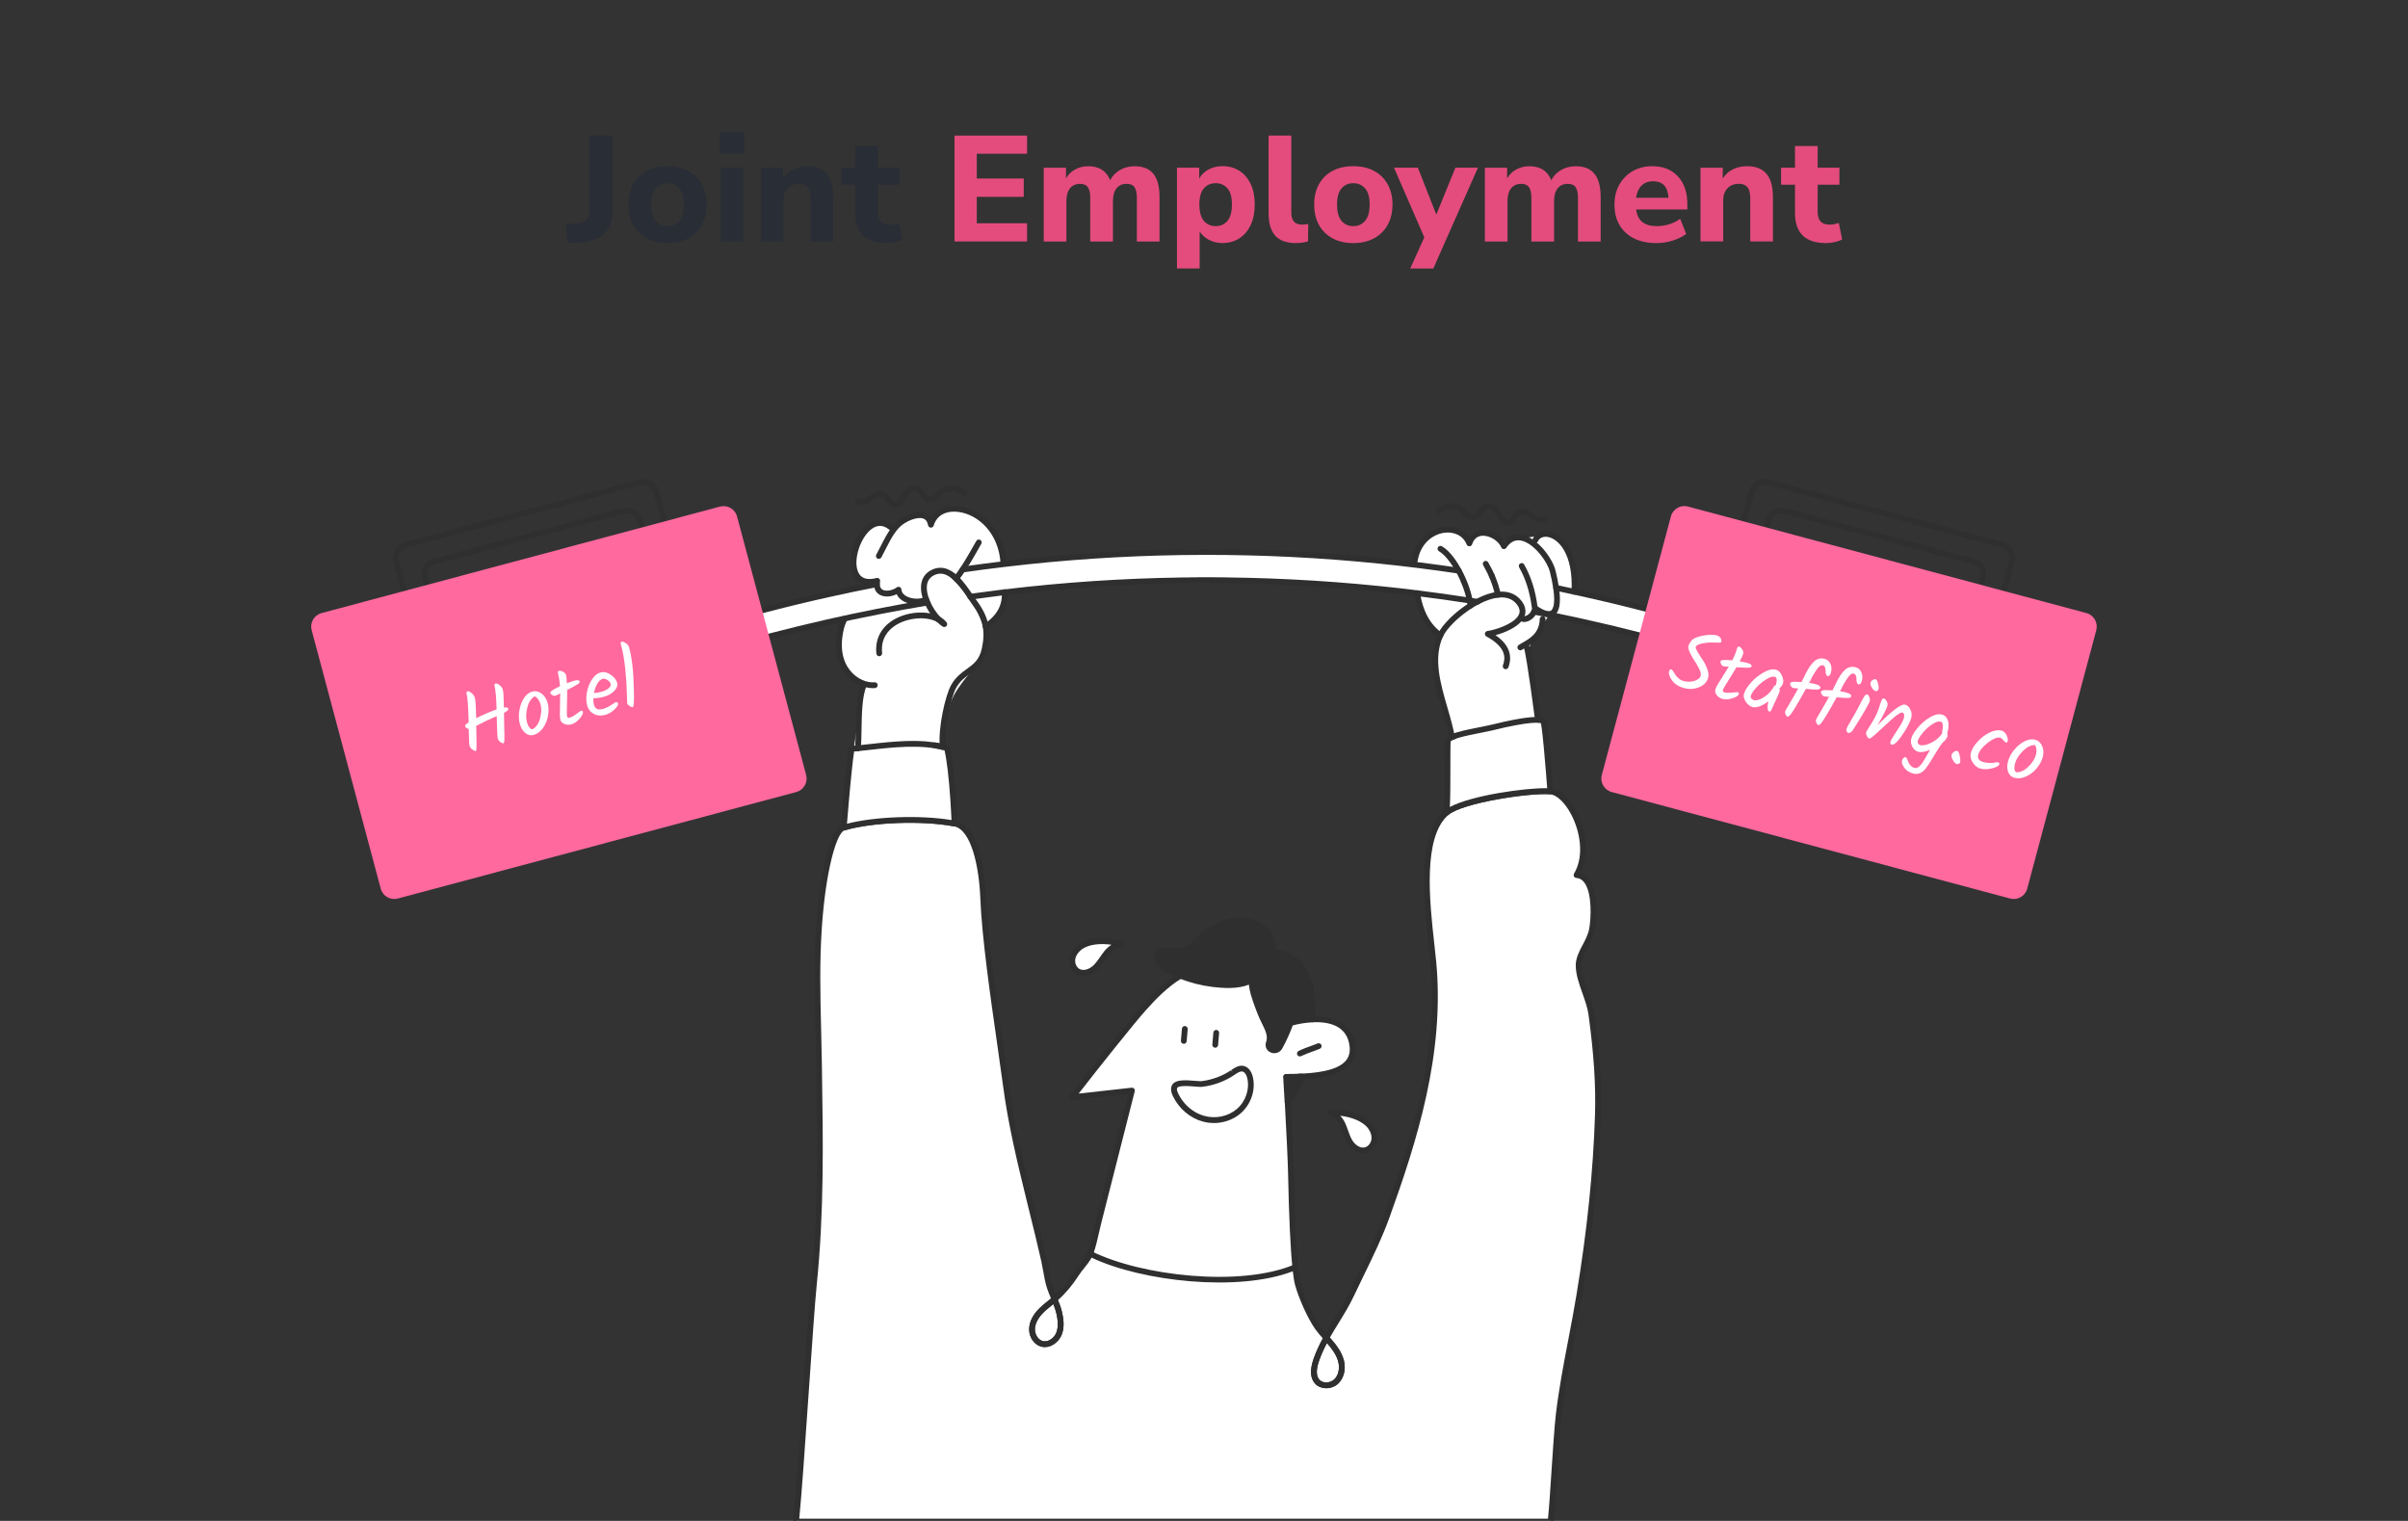 <?xml version="1.0" encoding="UTF-8"?> <svg xmlns="http://www.w3.org/2000/svg" id="Layer_1" viewBox="0 0 595.39 376.01"><rect x="0" y="0" width="595.39" height="376.01" fill="#333333" stroke="none"/><path d="M140.31,60.07l-.41-4.68,2.86-.15c1.98-.12,2.97-1.16,2.97-3.12v-18.6h5.76v18.53c0,4.9-2.6,7.53-7.8,7.87l-3.38.15Z" style="fill:#292d35;"></path><path d="M165.04,60.1c-1.96,0-3.66-.39-5.11-1.17-1.45-.78-2.57-1.88-3.36-3.3-.79-1.42-1.19-3.11-1.19-5.07s.4-3.61,1.19-5.03c.79-1.42,1.91-2.52,3.36-3.29,1.45-.77,3.15-1.15,5.11-1.15s3.66.38,5.11,1.15c1.45.77,2.57,1.86,3.38,3.29s1.21,3.1,1.21,5.03-.4,3.65-1.21,5.07c-.8,1.42-1.93,2.53-3.38,3.3-1.45.78-3.15,1.17-5.11,1.17ZM165.04,55.91c1.19,0,2.16-.43,2.92-1.3.75-.87,1.13-2.21,1.13-4.05s-.38-3.14-1.13-3.99c-.75-.85-1.73-1.28-2.92-1.28s-2.15.43-2.9,1.28c-.74.85-1.11,2.19-1.11,3.99s.37,3.18,1.11,4.05c.74.87,1.71,1.3,2.9,1.3Z" style="fill:#292d35;"></path><path d="M177.93,37.93v-5.24h6.05v5.24h-6.05ZM178.15,59.7v-18.23h5.61v18.23h-5.61Z" style="fill:#292d35;"></path><path d="M188.11,59.7v-18.23h5.5v2.67c.62-.99,1.45-1.75,2.49-2.27,1.04-.52,2.2-.78,3.49-.78,2.15,0,3.76.63,4.83,1.88,1.06,1.25,1.6,3.17,1.6,5.77v10.96h-5.61v-10.7c0-1.26-.24-2.17-.71-2.73-.47-.56-1.16-.83-2.08-.83-1.19,0-2.14.37-2.84,1.11-.71.74-1.06,1.73-1.06,2.97v10.17h-5.61Z" style="fill:#292d35;"></path><path d="M219.15,60.1c-5.12,0-7.69-2.49-7.69-7.46v-6.98h-3.45v-4.2h3.45v-5.35h5.61v5.35h5.38v4.2h-5.38v6.76c0,1.04.24,1.82.72,2.34.48.52,1.26.78,2.32.78.32,0,.66-.04,1.02-.11.36-.07.75-.17,1.17-.3l.82,4.08c-.52.27-1.14.49-1.86.65-.72.16-1.42.24-2.12.24Z" style="fill:#292d35;"></path><path d="M236.01,59.7v-26.18h17.94v4.49h-12.44v6.13h11.62v4.53h-11.62v6.54h12.44v4.49h-17.94Z" style="fill:#e44c7d;"></path><path d="M258.07,59.7v-18.23h5.5v2.64c.54-.94,1.29-1.68,2.25-2.21s2.06-.8,3.32-.8,2.38.29,3.29.85c.9.57,1.59,1.44,2.06,2.6.57-1.09,1.39-1.94,2.47-2.54,1.08-.61,2.27-.91,3.58-.91,2.08,0,3.63.63,4.64,1.88,1.02,1.25,1.52,3.17,1.52,5.77v10.96h-5.61v-10.77c0-1.21-.19-2.1-.58-2.66-.38-.56-1.03-.83-1.95-.83-1.07,0-1.89.37-2.49,1.11-.59.74-.89,1.8-.89,3.16v9.99h-5.61v-10.77c0-1.21-.2-2.1-.59-2.66-.4-.56-1.04-.83-1.93-.83-1.06,0-1.89.37-2.49,1.11-.59.74-.89,1.8-.89,3.16v9.99h-5.61Z" style="fill:#e44c7d;"></path><path d="M291.01,66.38v-24.92h5.5v2.71c.49-.94,1.26-1.69,2.28-2.25s2.18-.84,3.47-.84c1.58,0,2.98.38,4.18,1.15,1.2.77,2.13,1.86,2.8,3.27.67,1.41,1,3.09,1,5.05s-.33,3.65-1,5.07c-.67,1.42-1.6,2.53-2.8,3.3-1.2.78-2.59,1.17-4.18,1.17-1.21,0-2.32-.26-3.32-.78-1-.52-1.78-1.21-2.32-2.08v9.14h-5.61ZM300.59,55.91c1.19,0,2.15-.43,2.9-1.3.74-.87,1.11-2.21,1.11-4.05s-.37-3.14-1.11-3.99c-.74-.85-1.71-1.28-2.9-1.28s-2.19.43-2.93,1.28c-.74.85-1.11,2.19-1.11,3.99s.37,3.18,1.11,4.05c.74.87,1.72,1.3,2.93,1.3Z" style="fill:#e44c7d;"></path><path d="M320.46,60.1c-2.35,0-4.07-.61-5.16-1.84-1.09-1.23-1.63-3.05-1.63-5.48v-19.27h5.61v19.05c0,1.98.88,2.97,2.64,2.97.27,0,.54-.01.8-.04s.51-.07.76-.15l-.07,4.34c-.94.27-1.92.41-2.93.41Z" style="fill:#e44c7d;"></path><path d="M334.6,60.1c-1.96,0-3.66-.39-5.11-1.17-1.45-.78-2.57-1.88-3.36-3.3-.79-1.42-1.19-3.11-1.19-5.07s.4-3.61,1.19-5.03c.79-1.42,1.91-2.52,3.36-3.29,1.45-.77,3.15-1.15,5.11-1.15s3.66.38,5.11,1.15c1.45.77,2.57,1.86,3.38,3.29s1.21,3.1,1.21,5.03-.4,3.65-1.21,5.07c-.8,1.42-1.93,2.53-3.38,3.3-1.45.78-3.15,1.17-5.11,1.17ZM334.6,55.91c1.19,0,2.16-.43,2.92-1.3.75-.87,1.13-2.21,1.13-4.05s-.38-3.14-1.13-3.99c-.75-.85-1.73-1.28-2.92-1.28s-2.15.43-2.9,1.28c-.74.85-1.11,2.19-1.11,3.99s.37,3.18,1.11,4.05c.74.87,1.71,1.3,2.9,1.3Z" style="fill:#e44c7d;"></path><path d="M348.68,66.38l3.49-7.69-7.5-17.23h5.9l4.57,11.59,4.72-11.59h5.57l-11.03,24.92h-5.72Z" style="fill:#e44c7d;"></path><path d="M367.14,59.7v-18.23h5.5v2.64c.54-.94,1.29-1.68,2.25-2.21s2.06-.8,3.32-.8,2.38.29,3.29.85c.9.57,1.59,1.44,2.06,2.6.57-1.09,1.39-1.94,2.47-2.54,1.08-.61,2.27-.91,3.58-.91,2.08,0,3.63.63,4.64,1.88,1.02,1.25,1.52,3.17,1.52,5.77v10.96h-5.61v-10.77c0-1.21-.19-2.1-.58-2.66-.38-.56-1.03-.83-1.95-.83-1.07,0-1.89.37-2.49,1.11-.59.74-.89,1.8-.89,3.16v9.99h-5.61v-10.77c0-1.21-.2-2.1-.59-2.66-.4-.56-1.04-.83-1.93-.83-1.06,0-1.89.37-2.49,1.11-.59.74-.89,1.8-.89,3.16v9.99h-5.61Z" style="fill:#e44c7d;"></path><path d="M409.54,60.1c-2.15,0-4-.39-5.55-1.17-1.55-.78-2.74-1.88-3.56-3.3-.83-1.42-1.24-3.1-1.24-5.03s.4-3.53,1.21-4.96c.8-1.42,1.91-2.54,3.3-3.34,1.4-.8,3.01-1.21,4.85-1.21,2.65,0,4.75.84,6.31,2.51,1.56,1.67,2.34,3.93,2.34,6.78v1.41h-12.66c.2,1.44.72,2.48,1.58,3.14s2.04.98,3.55.98c.99,0,1.99-.15,3.01-.45,1.01-.3,1.93-.75,2.75-1.37l1.49,3.75c-.92.69-2.04,1.24-3.36,1.65s-2.66.61-3.99.61ZM408.76,44.81c-1.19,0-2.15.36-2.88,1.08-.73.72-1.18,1.72-1.36,3.01h8.02c-.15-2.72-1.41-4.08-3.79-4.08Z" style="fill:#e44c7d;"></path><path d="M420.46,59.7v-18.23h5.5v2.67c.62-.99,1.45-1.75,2.49-2.27,1.04-.52,2.2-.78,3.49-.78,2.15,0,3.76.63,4.83,1.88,1.06,1.25,1.6,3.17,1.6,5.77v10.96h-5.61v-10.7c0-1.26-.24-2.17-.71-2.73-.47-.56-1.16-.83-2.08-.83-1.19,0-2.14.37-2.84,1.11-.71.74-1.06,1.73-1.06,2.97v10.17h-5.61Z" style="fill:#e44c7d;"></path><path d="M451.51,60.1c-5.12,0-7.69-2.49-7.69-7.46v-6.98h-3.45v-4.2h3.45v-5.35h5.61v5.35h5.38v4.2h-5.38v6.76c0,1.04.24,1.82.72,2.34.48.52,1.26.78,2.32.78.32,0,.66-.04,1.02-.11.36-.07.75-.17,1.17-.3l.82,4.08c-.52.27-1.14.49-1.86.65-.72.16-1.42.24-2.12.24Z" style="fill:#e44c7d;"></path><path d="M359.54,182.05c-.09.03-.16.06-.24.09" style="fill:#fff;"></path><path d="M407.14,150.09v6.96c-3.76-.83-24.08-5.09-27.83-5.81.13-.29.21-.59.24-.9,5.55,3.9,5.84-.68,5.22-4.97,1.94.4,20.43,4.29,22.37,4.72Z" style="fill:#fff;"></path><path d="M233.48,154.32c-.46-.28-.95-.68-1.44-1.18.58.31,1.07.71,1.44,1.18Z" style="fill:#fff;"></path><path d="M231.03,184.27c.21.03.43.06.64.1.21.03.43.08.64.12.21.04.42.09.62.14h0" style="fill:#fff;"></path><path d="M379.48,177.99c.25-.53.44-1.11.55-1.71h0c.17-.81.21-1.65.15-2.46-.12-1.79-.66-3.51-1.21-5.22,0,0,0,0,0-.01-.12-.41-.25-.82-.37-1.22-.57-1.9-1.02-3.9-.76-5.86h0c.02-.24.06-.47.11-.7.21-.98.62-1.9,1.11-2.78h0c.48-.87,1.05-1.7,1.62-2.52.18-.25.35-.51.52-.76.3-.43.59-.85.89-1.28.34-.49.68-.98.99-1.47,0,0,0,0,0,0,.04-.06.08-.12.12-.19.14-.22.28-.46.41-.69.58-1.02,1.04-2.1,1.37-3.23,0,0,0,0,0,0,.23-.76.41-1.55.51-2.34h0s0-.07.01-.11c.06.05.12.1.18.15t0,0c.67.52,1.57.69,2.4.51t0,0h0s0,0,0,0c.44-.1.84-.29,1.19-.58l.11-.1c-.08-2.61-.17-5.28-1.11-7.72-.19-.49-.41-.96-.68-1.42h0c-1.07-1.83-2.73-3.32-4.78-3.72-.78-.15-1.56-.15-2.35-.07h0c-.62.06-1.24.17-1.86.28-.63.11-1.25.22-1.89.33h0c-.91.15-1.82.31-2.72.47-.31.05-.63.11-.95.14h0c-.72.09-1.45.1-2.13-.16-.07-.02-.14-.05-.21-.08-.67-.3-1.24-.82-1.84-1.24-.25-.18-.52-.34-.8-.47-1.57-.7-3.62.02-4.4,1.55-.69-.6-1.48-1.06-2.33-1.39-2.01-.78-4.34-.77-6.31.12-2.75,1.24-4.66,4.14-4.76,7.15-.18-.02-.36-.04-.55-.07-19.12-2.26-56.29-4.21-62.1-2.66v-.43c-.7.07-5.73.51-11.99,1.04-.01,0-.02,0-.03,0-10.55.91-24.56,2.1-27.17,2.36-.08,0-.15.02-.21.02h-.13c-.65-13.58-15.64-17.5-17.95-9.73-.72-4.16-6.02-1.95-7.99-.15-.45.41-.86.88-1.25,1.4-7.69-8.04-15.64,15.67-4.03,12.63-.06.29-.09.56-.09.8-.62.12-1.24.24-1.86.37-1.48.3-3.5.72-5.77,1.19-.52.1-1.04.22-1.56.33-7.41,1.55-16.7,3.51-19.31,4.1,0,0,0,0-.01,0v6.89c.52-.12,1.11-.25,1.75-.39,3.97-.87,10.11-2.17,16.48-3.47h0c1-.21,2.01-.41,3.01-.62,7.19-1.46,14.28-2.85,18.51-3.6.41-.08.83-.14,1.25-.21-.11-.25-.21-.51-.31-.77-.95-2.62-.89-5.33,1.53-6.59.17-.09.34-.17.51-.23.15-.06.3-.1.45-.14.19-.06.38-.1.57-.11.33-.04.66-.04.98,0,0,0,0,0,0,0,.24.03.47.09.71.16.09.03.17.06.25.09.02,0,.05.01.07.02.22.09.44.2.65.31.1.06.21.12.32.19.47.3.93.67,1.36,1.09h0s.02.02.03.03c0,0,.02.02.03.03,1.17,1.2,4.76,6.81,6.68,9.79h0c.5.78.88,1.38,1.08,1.67.29-.04.67-.37,1.11-.89,0,0,0,0,0-.01.92-1.09,2.04-3.01,2.89-4.72t0,0c.44-.9.8-1.73,1.01-2.37,8.19-.78,19.85-1.84,28.26-2.6,0,0,0,0,.01,0,4.99-.45,8.84-.81,10.13-.94v.42c9.79-1.53,32.3.17,47.58,1.62.03,0,.06,0,.09,0,6.42.62,11.55,1.18,13.89,1.45.16.02.3.04.43.05.26.03.52.06.79.1.03.27.1.7.21,1.24.3,1.56.81,3.11,1.55,4.53.32.64.72,1.29,1.17,1.92.1.13.2.26.3.39.07.09.14.18.22.26.97,1.12,2.21,1.73,3.14.62-.08.13-.16.26-.23.39h0c-.16.3-.3.59-.41.9-1.16,2.96-1.49,6.17-1.27,9.32,0,0,0,.02,0,.03.05.7.13,1.4.23,2.1.56,3.73,1.78,7.33,3.01,10.89,0,0,0,0,0,.01l.11.33c.29.83.62,1.71,1.08,2.47M357.03,155.59c.11-.13.21-.29.32-.47-.11.15-.21.31-.32.47Z" style="fill:#fff;"></path><path d="M211.09,185.1c.43-2.76.86-5.51,1.3-8.27.03-.24.07-.47.11-.71.23-1.49,1.34-4.57.87-6.19-.05-.19-.13-.36-.23-.51-.22-.32-.55-.66-.93-1.02-1-.93-2.38-2.03-3.4-3.41-.39-.52-.72-1.09-.96-1.71-.61-1.54-.65-3.24-.36-4.88.08-.47.2-.93.33-1.39.4-1.36,1.42-2.79,1.75-4.21,0,0,0-.02,0-.04.06-.26.1-.51.1-.77.03-1.41-1.01-2.68-1.33-4,4.33.92,8.76.58,12.51-1.52,1.18-.66,2.3-1.5,3.32-2.53,1.48-1.5,2.84-3.4,4.91-3.8,1.39-.27,2.74.21,3.96.99,0,0,0,0,0,0,.72.45,1.38,1.01,1.99,1.58,1.62,1.51,3.1,3.18,4.42,4.96,2.58,3.48,4.55,7.83,4.17,12.03-.07.82-.23,1.63-.5,2.42-.14.18-.28.36-.42.53l-1.62,2.05c-.6.76-1.19,1.52-1.79,2.28-1.63,2.07-3.29,4.19-4.23,6.65-.96,2.56-1.09,5.34-1.5,8.04-.13.84-.29,1.7-.51,2.53-.04.14-.08.29-.12.43" style="fill:#fff;"></path><path d="M233.48,154.32c-.46-.28-.95-.68-1.44-1.18.58.31,1.07.71,1.44,1.18Z" style="fill:#fff;"></path><path d="M231.03,184.27c.21.03.43.06.64.1.21.03.43.08.64.12.21.04.42.09.62.14h0" style="fill:#fff;"></path><path d="M360.66,141.8s-.07,0-.11,0c-6.38-.95-12.89-1.77-19.35-2.43-28.89-2.96-58.22-2.91-87.17.16-1.94.21-3.88.43-5.83.66-3.35.4-6.74.84-10.08,1.33-.4.05-.75-.21-.81-.61-.06-.39.21-.75.61-.81,3.35-.48,6.75-.93,10.11-1.33,1.95-.24,3.9-.46,5.85-.67,29.05-3.08,58.48-3.13,87.46-.16,6.48.67,13.01,1.49,19.41,2.44.39.06.66.42.6.81-.05.35-.36.61-.71.61Z" style="fill:#2f2f2f;"></path><path d="M368.86,143.1h0c-.4,0-.72-.32-.72-.72s.32-.72.72-.72.72.32.72.72-.32.72-.71.72Z" style="fill:#2f2f2f;"></path><path d="M365.32,149.48s-.08,0-.12,0l-1.93-.31c-4.37-.68-8.72-1.28-12.94-1.8-3.06-.38-6.13-.73-9.14-1.03-28.93-2.97-58.26-2.91-87.17.17-4.61.49-9.33,1.07-14.01,1.73-.39.04-.75-.22-.81-.61-.05-.39.22-.75.61-.81,4.7-.66,9.43-1.24,14.06-1.73,29-3.09,58.43-3.14,87.46-.17,3.02.3,6.1.65,9.17,1.04,4.23.52,8.6,1.13,12.98,1.81l1.92.31c.35.05.62.35.62.71,0,.4-.32.72-.71.72Z" style="fill:#2f2f2f;"></path><path d="M448.57,170.87c-.47,0-.92-.08-1.34-.24-1.32-.47-2.67-.94-4-1.4-12.64-4.38-25.46-8.24-38.11-11.47-4.91-1.26-9.85-2.43-14.69-3.49-3.75-.83-7.53-1.61-11.25-2.33-.39-.07-.64-.45-.57-.84.07-.39.46-.64.84-.57,3.73.72,7.53,1.5,11.29,2.33,4.85,1.06,9.8,2.24,14.73,3.5,12.68,3.24,25.54,7.11,38.22,11.51,1.34.46,2.68.93,4.03,1.41.97.36,2.11.05,2.79-.75.4-.46.61-1.04.61-1.66,0-.77-.34-1.5-.94-1.99-.21-.17-.47-.32-.75-.42-2.06-.75-4.13-1.48-6.2-2.2-4.77-1.65-9.62-3.25-14.4-4.74-.03,0-.07-.02-.09-.04-7.27-2.26-14.66-4.38-21.88-6.25-5.5-1.43-11.03-2.75-16.42-3.94-1.93-.43-3.86-.84-5.79-1.24-.33-.06-.59-.35-.59-.7,0-.44.43-.79.86-.7,1.94.4,3.88.82,5.82,1.24,5.41,1.19,10.95,2.52,16.47,3.95,7.25,1.88,14.66,4,22.03,6.3.03,0,.07.02.09.04,4.71,1.46,9.57,3.06,14.36,4.72,2.08.72,4.15,1.45,6.23,2.2.43.16.82.38,1.16.65.94.76,1.47,1.89,1.47,3.1,0,.96-.34,1.88-.96,2.6-.75.89-1.86,1.4-3.02,1.4Z" style="fill:#2f2f2f;"></path><path d="M146.9,171.31c-1.47,0-2.7-.83-3.39-1.86-.91-1.36-.91-3.03,0-4.36.01-.02.03-.04.05-.07h0c.24-.34.54-.64.89-.88.29-.21.63-.39.99-.52,3.61-1.32,6.94-2.49,10.19-3.58,7.69-2.62,15.5-5.07,23.22-7.27l.23-.06c3.36-.95,6.36-1.77,9.18-2.5,5.36-1.41,10.82-2.74,16.24-3.95,4-.9,8.09-1.76,12.18-2.55.39-.07.76.18.84.57.08.39-.18.76-.57.84-4.07.79-8.15,1.65-12.14,2.54-5.4,1.2-10.84,2.53-16.19,3.93-2.81.73-5.8,1.55-9.15,2.5l-.23.06c-7.7,2.19-15.49,4.63-23.15,7.25-3.24,1.09-6.56,2.26-10.15,3.57-.24.09-.46.2-.65.34-.22.16-.41.34-.55.55,0,.01-.02.02-.03.03-.59.89-.58,1.91,0,2.78.58.87,1.77,1.54,3.12,1.05,2.49-.89,5.11-1.81,7.81-2.73,11.33-3.86,22.89-7.33,34.36-10.31,4.8-1.25,9.68-2.44,14.5-3.54,8.22-1.86,16.52-3.5,24.69-4.86.39-.06.76.2.82.59.06.39-.2.76-.59.82-8.14,1.36-16.42,2.99-24.61,4.84-4.81,1.09-9.67,2.27-14.46,3.52-11.44,2.97-22.96,6.43-34.26,10.28-2.69.91-5.31,1.83-7.79,2.72-.48.17-.96.25-1.41.25Z" style="fill:#2f2f2f;"></path><path d="M167.27,140.29l-5.01-18.71c-.47-1.76-2.28-2.81-4.05-2.34l-57.89,15.47c-1.77.47-2.81,2.28-2.35,4.05l5,18.71c.47,1.77,2.29,2.81,4.06,2.35l57.89-15.47c1.77-.47,2.81-2.29,2.35-4.06Z" style="fill:none; stroke:#2f2f2f; stroke-linecap:round; stroke-linejoin:round; stroke-width:1.43px;"></path><path d="M158.69,143.4l-46.72,12.48c-1.76.47-3.58-.58-4.05-2.34l-2.86-10.68c-.47-1.76.58-3.58,2.34-4.05l46.72-12.49c1.76-.47,3.58.58,4.05,2.34l2.86,10.68c.47,1.77-.58,3.58-2.34,4.06Z" style="fill:none; stroke:#2f2f2f; stroke-linecap:round; stroke-linejoin:round; stroke-width:1.43px;"></path><path d="M196.88,195.82l-98.52,26.33c-1.84.49-3.73-.6-4.22-2.44l-17.08-63.91c-.49-1.84.6-3.73,2.44-4.22l76.36-20.41,22.16-5.92c1.84-.49,3.73.6,4.22,2.44l6.2,23.2,1.73,6.48,8.8,32.9.35,1.32c.49,1.84-.6,3.73-2.44,4.23Z" style="fill:#ff699e;"></path><path d="M430.46,144.35l57.89,15.47c1.76.47,3.58-.58,4.06-2.35l5-18.71c.47-1.76-.58-3.58-2.35-4.05l-57.89-15.47c-1.76-.47-3.58.58-4.05,2.34l-5.01,18.71c-.47,1.76.58,3.58,2.35,4.06Z" style="fill:none; stroke:#2f2f2f; stroke-linecap:round; stroke-linejoin:round; stroke-width:1.43px;"></path><path d="M436.7,143.41l46.72,12.48c1.76.47,3.58-.58,4.05-2.34l2.86-10.68c.47-1.76-.58-3.58-2.34-4.05l-46.72-12.49c-1.76-.47-3.58.58-4.05,2.34l-2.86,10.68c-.47,1.77.58,3.58,2.34,4.06Z" style="fill:none; stroke:#2f2f2f; stroke-linecap:round; stroke-linejoin:round; stroke-width:1.43px;"></path><path d="M518.32,155.8l-17.08,63.91c-.49,1.84-2.38,2.93-4.22,2.44l-98.52-26.33c-1.84-.49-2.94-2.39-2.44-4.23l.35-1.32,8.88-33.22,1.74-6.5,6.11-22.87c.49-1.84,2.38-2.94,4.22-2.44l26.09,6.97,72.42,19.36c1.84.49,2.94,2.38,2.44,4.22Z" style="fill:#ff699e;"></path><path d="M321.03,266.19c-.35.02-.69.03-1.03.03-.23,0-.45.02-.68.02-.45,0-.88.01-1.32.02h0s-.02,0-.02,0c-.01,0,.16,2.56.35,6.1l.03-.03c.31,5.47.72,13.3.83,17.75.13,6.42.42,16.87,1.08,23.23-13.02,5.51-37.82,3.11-50.7-3.31.04-.09.07-.18.1-.28.02-.06.04-.13.07-.2.8-2.33,1.24-4.86,1.85-7.24,1.82-7.16,3.64-14.33,5.47-21.49.94-3.72,1.89-7.45,2.83-11.17l-14.77,1.64c4.13-5.39,14.49-18.43,17.64-21.95,2.7-3.04,5.67-6.01,9.1-8.08,2.58,1.04,5.28,1.73,8.05,2.07,2.8.34,6.87.6,9.56-.97,0,1.16.18,2.31.51,3.43.58,1.91,1.26,3.78,2.04,5.61.8,1.91,2.51,4.26,1.73,6.39-.64,1.78,1.83,2.69,2.69,1.08,1.04-1.89,1.93-3.86,2.65-5.9,1.78-.5,3.6-.8,5.43-.89v-.02c4.89-.22,9.35,1.39,9.89,6.69.62,6.13-6.76,7.22-13.37,7.47Z" style="fill:#fff;"></path><path d="M330.42,341.53c-1.25,1.2-3.51,1.37-4.7.1-1.31-1.39-.88-3.63-.25-5.44.66-1.91,1.52-3.68,2.48-5.39.4.44.79.89,1.17,1.34,1.11,1.34,2.12,2.83,2.5,4.52.38,1.7.05,3.64-1.2,4.86Z" style="fill:#fff;"></path><path d="M321.9,266.16c-.75,2.33-1.83,4.58-3.53,6.18-.19-3.43-.35-5.93-.36-6.07.43,0,.87-.02,1.32-.03.22,0,.45,0,.67-.02.34,0,.69-.02,1.03-.03.29,0,.58-.02.87-.03Z" style="fill:#2f2f2f;"></path><path d="M318.01,266.27c.01.14.16,2.64.36,6.07l-.03.03c-.19-3.54-.37-6.1-.36-6.1h.03Z" style="fill:#2f2f2f;"></path><path d="M261.83,329.78c-.66,1.61-2.39,2.88-4.09,2.5-1.55-.35-2.57-2.01-2.57-3.6s.83-3.08,1.91-4.25c1.08-1.18,2.39-2.11,3.6-3.13.02-.01.03-.02.05-.04.47,1.09.91,2.19,1.18,3.4.38,1.69.58,3.52-.08,5.13Z" style="fill:#fff;"></path><path d="M375.91,160.77c-.23,0-.46-.11-.6-.32-.22-.33-.13-.77.2-.99.28-.19.61-.38.97-.58,1.85-1.06,4.14-2.38,4.23-5.84,0-.39.33-.7.71-.7,0,0,.01,0,.02,0,.4,0,.71.34.7.73-.11,4.26-3.02,5.94-4.95,7.05-.33.19-.63.36-.89.54-.12.08-.26.12-.39.12Z" style="fill:#2f2f2f;"></path><path d="M395.1,275.72c-.48,15.03-2.14,29.71-4.59,44.54-1.63,9.93-3.94,19.62-5.11,29.64-.67,5.8-1.38,20.66-2,26.29h-186.58c1.06-9.35,3.44-49.07,4.4-58.49,1.9-18.57,1.57-36.06,1.28-54.69-.17-11.5-.78-22.28,0-33.78.61-9.04,2.78-23.62,6.12-24.62,7.05-2.11,19.56-2.5,27.39-1.01,4.63.89,6.76,9.92,7.1,18.48.49,12.52,3.95,33.75,5.61,46.28,1.29,9.75,3.61,19.33,5.96,28.87,1.18,4.79,2.38,9.59,3.47,14.4.5,2.23.74,4.7,1.48,6.86.32.94.72,1.83,1.09,2.74-.01.02-.03.03-.05.04-1.21,1.03-2.52,1.96-3.6,3.13-1.07,1.17-1.9,2.67-1.91,4.25s1.02,3.25,2.57,3.6c1.7.38,3.43-.89,4.09-2.5.65-1.61.46-3.44.08-5.13-.27-1.2-.71-2.3-1.18-3.4,2.16-1.83,3.93-3.99,5.45-6.37,1.08-1.68,2.63-3.03,3.39-4.88,12.88,6.42,37.68,8.82,50.7,3.31.2,1.92.43,3.46.7,4.41.9,3.13,2.94,7.79,4.79,10.44.66.94,1.43,1.79,2.19,2.65-.95,1.71-1.81,3.48-2.48,5.39-.63,1.81-1.05,4.04.25,5.44,1.19,1.27,3.44,1.1,4.7-.1,1.25-1.21,1.58-3.15,1.2-4.86-.39-1.69-1.39-3.19-2.5-4.52-.38-.45-.78-.9-1.17-1.34,2.01-3.62,4.42-6.95,6.18-10.72,3.02-6.46,6.37-12.65,8.79-19.39,7.33-20.32,13.57-41.12,11.48-62.93-1-10.35-4.37-30.25,3.27-36.84t0,0c3.78-3.25,20.68-5.68,25.64-5.25h.01c4.94.42,11.02,12.94,6.49,20.68,4.9.34,4.41,10.29,3.83,13.4-.61,3.32-3.32,5.88-3.32,8.94.01,3.86,2.62,8.1,3.16,12.08,1.12,8.29,1.87,16.56,1.6,24.96Z" style="fill:#fff;"></path><path d="M383.4,376.91h-186.58c-.2,0-.4-.09-.53-.24s-.2-.35-.18-.56c.57-5.01,1.51-18.7,2.43-31.95.78-11.4,1.53-22.17,1.97-26.53,1.85-18.08,1.58-35.16,1.3-53.25l-.02-1.36c-.04-2.81-.11-5.57-.18-8.32-.21-8.64-.41-16.8.18-25.52.07-.97,1.66-23.77,6.63-25.26,6.99-2.09,19.69-2.56,27.73-1.02,6.48,1.25,7.52,14.98,7.68,19.16.37,9.46,2.47,24.1,4.16,35.87.54,3.79,1.05,7.32,1.45,10.35,1.24,9.34,3.33,18.2,5.95,28.8l.39,1.58c1.04,4.2,2.11,8.55,3.08,12.84.18.8.33,1.63.47,2.47.26,1.46.52,2.98.98,4.32.21.6.44,1.18.69,1.77,1.66-1.54,3.17-3.36,4.58-5.56.43-.67.93-1.29,1.42-1.89.76-.94,1.48-1.83,1.91-2.88.08-.18.22-.33.41-.4.19-.07.39-.06.57.03,12.29,6.12,36.86,8.9,50.1,3.29.21-.09.45-.07.64.04.2.12.32.32.35.54.2,1.97.43,3.41.68,4.28.84,2.93,2.82,7.55,4.69,10.22.45.64.95,1.24,1.47,1.84.64-1.1,1.31-2.19,1.96-3.25,1.3-2.1,2.64-4.28,3.7-6.55.84-1.8,1.71-3.57,2.57-5.34,2.19-4.5,4.46-9.16,6.19-13.99,6.67-18.5,13.6-40.12,11.44-62.62-.12-1.25-.28-2.63-.44-4.12-1.21-10.87-3.05-27.29,3.96-33.33,4.08-3.51,21.4-5.84,26.18-5.43,2.23.19,4.63,2.38,6.43,5.85,2.03,3.92,3.44,10.07,1.09,15.03.74.25,1.39.73,1.93,1.43,2.35,3.03,2.05,9.81,1.53,12.61-.3,1.63-1.04,3.04-1.76,4.4-.79,1.5-1.54,2.92-1.54,4.41,0,2.01.77,4.16,1.58,6.42.65,1.83,1.32,3.71,1.57,5.56,1.35,10,1.84,17.73,1.61,25.08h0c-.45,14.04-1.95,28.64-4.6,44.63-.61,3.73-1.33,7.48-2.03,11.11-1.15,6.03-2.35,12.26-3.08,18.49-.35,3-.71,8.47-1.06,13.77-.33,5.04-.64,9.79-.94,12.52-.04.36-.35.64-.71.64ZM197.62,375.48h185.13c.28-2.77.57-7.17.87-11.82.35-5.31.71-10.81,1.06-13.84.73-6.29,1.93-12.55,3.09-18.6.69-3.62,1.41-7.36,2.02-11.07,2.63-15.93,4.13-30.47,4.58-44.45.23-7.27-.26-14.93-1.6-24.84-.23-1.7-.88-3.51-1.5-5.27-.81-2.28-1.65-4.64-1.66-6.9,0-1.84.87-3.49,1.71-5.08.67-1.27,1.36-2.58,1.62-3.99.46-2.5.78-8.85-1.25-11.48-.52-.67-1.15-1.03-1.93-1.08-.25-.02-.47-.16-.58-.38s-.11-.48.02-.7c2.69-4.59,1.32-10.69-.66-14.52-1.53-2.95-3.6-4.95-5.27-5.09-4.95-.42-21.65,2.09-25.13,5.08-6.44,5.55-4.66,21.53-3.48,32.1.17,1.49.32,2.89.44,4.14,2.19,22.8-4.8,44.6-11.52,63.24-1.76,4.91-4.04,9.6-6.25,14.13-.86,1.77-1.72,3.53-2.56,5.32-1.1,2.35-2.46,4.56-3.78,6.7-.73,1.18-1.48,2.4-2.17,3.62.29.32.57.65.85.98.92,1.11,2.19,2.8,2.65,4.82.47,2.11-.06,4.23-1.4,5.53-.8.77-1.98,1.22-3.13,1.18-1.03-.03-1.95-.42-2.59-1.1-1.24-1.32-1.37-3.39-.41-6.16.56-1.61,1.31-3.27,2.28-5.06-.66-.74-1.32-1.5-1.91-2.34-1.95-2.79-4.02-7.61-4.89-10.65-.23-.8-.44-2-.62-3.59-13.53,5.18-37.26,2.54-49.75-3.37-.5.94-1.16,1.75-1.8,2.55-.48.59-.93,1.15-1.32,1.76-1.58,2.46-3.29,4.49-5.19,6.18.38.9.76,1.92,1.01,3.04.33,1.46.68,3.62-.11,5.56-.74,1.82-2.78,3.41-4.91,2.93-1.79-.4-3.13-2.25-3.12-4.3,0-2.03,1.14-3.69,2.1-4.74.81-.88,1.73-1.62,2.62-2.34.23-.19.46-.37.69-.56l-.05-.11c-.3-.7-.6-1.43-.86-2.19-.5-1.45-.77-3.01-1.04-4.53-.14-.81-.29-1.62-.46-2.4-.97-4.28-2.04-8.61-3.08-12.81l-.39-1.58c-2.62-10.65-4.73-19.54-5.98-28.95-.4-3.02-.91-6.54-1.45-10.33-1.69-11.8-3.8-26.48-4.17-36.02-.3-7.69-2.19-16.97-6.52-17.81-7.86-1.5-20.25-1.04-27.05.99-1.96.58-4.66,9.92-5.61,23.98-.59,8.66-.39,16.78-.18,25.39.07,2.75.14,5.52.18,8.33l.02,1.36c.29,18.13.55,35.26-1.3,53.42-.44,4.34-1.18,15.1-1.97,26.48-.87,12.62-1.77,25.64-2.34,31.22ZM328.09,332.05c-.82,1.54-1.45,2.98-1.94,4.38-.78,2.23-.74,3.82.1,4.71.38.4.94.63,1.58.65.79.05,1.57-.27,2.1-.78.97-.94,1.36-2.58,1-4.18-.39-1.72-1.53-3.23-2.36-4.22-.16-.19-.32-.38-.48-.56ZM260.44,322.42c-.12.1-.25.2-.37.3-.89.72-1.73,1.39-2.46,2.19-1.1,1.21-1.72,2.55-1.72,3.77,0,1.2.75,2.61,2.01,2.9,1.37.31,2.77-.83,3.27-2.07.63-1.56.33-3.43.04-4.7-.18-.8-.44-1.56-.77-2.38ZM395.1,275.72h0,0Z" style="fill:#2f2f2f;"></path><path d="M321.03,266.91c-.38,0-.7-.3-.71-.69-.02-.39.29-.73.69-.74,3.97-.15,9.49-.65,11.7-3.18.81-.93,1.14-2.08.99-3.51-.54-5.32-5.27-6.23-9.15-6.05-.4,0-.73-.29-.75-.68-.02-.39.29-.73.68-.75,6.26-.27,10.13,2.38,10.64,7.33.18,1.82-.27,3.36-1.34,4.59-2.54,2.92-8.13,3.49-12.72,3.67,0,0-.02,0-.03,0Z" style="fill:#2f2f2f;"></path><path d="M269.57,310.72c-.09,0-.19-.02-.28-.06-.36-.15-.54-.57-.38-.94.03-.08.06-.15.09-.23l.72.12-.68-.22s.03-.1.03-.1c.51-1.5.89-3.14,1.25-4.72.19-.83.38-1.65.58-2.46l8.04-31.65-13.74,1.53c-.28.03-.56-.11-.7-.36-.14-.25-.12-.56.06-.79,3.99-5.2,14.43-18.37,17.67-22,2.51-2.81,5.57-5.99,9.27-8.22.34-.2.78-.09.98.25s.09.78-.25.98c-3.54,2.12-6.5,5.21-8.94,7.94-2.98,3.33-12.07,14.76-16.58,20.58l13.09-1.45c.23-.02.46.06.62.24.15.18.21.42.15.65l-8.3,32.66c-.2.8-.39,1.61-.57,2.43-.37,1.62-.75,3.29-1.29,4.87l-.07.21c-.03.09-.07.2-.12.31-.12.27-.38.44-.66.44Z" style="fill:#2f2f2f;"></path><path d="M320.27,314.03c-.36,0-.67-.27-.71-.64-.5-4.79-.86-12.63-1.08-23.29-.08-3.39-.36-9.36-.82-17.73-.02-.39.28-.73.67-.75.41-.02.73.28.75.67.47,8.38.75,14.36.83,17.78.22,10.62.58,18.42,1.07,23.17.04.39-.25.74-.64.79-.02,0-.05,0-.07,0Z" style="fill:#2f2f2f;"></path><path d="M318.01,266.98c-.4,0-.72-.32-.72-.71s.31-.71.71-.72c.44,0,.87-.01,1.31-.02,0,0,.01,0,.02,0,.39,0,.71.31.71.7,0,.4-.3.72-.7.73-.43.01-.85.02-1.27.02-.02,0-.05,0-.07,0Z" style="fill:#2f2f2f;"></path><path d="M258.36,333.06c-.26,0-.51-.03-.78-.09-1.79-.4-3.13-2.25-3.12-4.3,0-2.03,1.14-3.69,2.1-4.74.81-.88,1.73-1.62,2.62-2.34.35-.28.7-.57,1.05-.86h0c.15-.15.37-.22.58-.21.26.03.48.19.58.43.43,1.01.92,2.2,1.22,3.52.33,1.46.68,3.62-.11,5.56,0,0,0,0,0,0-.65,1.59-2.3,3.01-4.14,3.01ZM260.44,322.42c-.12.1-.25.2-.37.3-.89.72-1.73,1.39-2.46,2.19-1.1,1.21-1.72,2.55-1.72,3.77,0,1.2.75,2.61,2.01,2.9,1.37.31,2.77-.83,3.27-2.07.63-1.57.33-3.44.04-4.71-.18-.8-.44-1.56-.77-2.38ZM261.83,329.78h0,0Z" style="fill:#2f2f2f;"></path><path d="M327.9,343.23s-.07,0-.11,0c-1.03-.03-1.95-.42-2.59-1.1-1.24-1.32-1.37-3.39-.41-6.16.61-1.75,1.43-3.54,2.53-5.5.11-.2.32-.34.55-.36.23-.03.46.06.61.23.4.45.8.9,1.19,1.36.92,1.11,2.19,2.8,2.65,4.82.47,2.11-.06,4.23-1.4,5.53h0c-.78.75-1.9,1.18-3.01,1.18ZM328.09,332.05c-.82,1.54-1.45,2.98-1.94,4.38-.78,2.23-.74,3.82.1,4.71.38.4.94.63,1.58.65.78.02,1.56-.27,2.1-.78.97-.94,1.36-2.58,1-4.18-.39-1.72-1.53-3.23-2.36-4.22-.16-.19-.32-.38-.48-.56ZM330.42,341.53h0,0Z" style="fill:#2f2f2f;"></path><path d="M383.32,195.66c-4.96-.42-21.86,2-25.64,5.25t0,0h-.01c.22-1.97.24-6.6.24-10.65,0-2.22,0-4.26.02-5.6,0-.7.03-1.22.06-1.46.04-.34.42-.65,1.03-.93.1-.04.2-.09.3-.13.08-.03.16-.06.24-.09.08-.03.15-.06.24-.09.08-.03.16-.06.24-.08.16-.05.32-.11.5-.16,1.46-.43,3.35-.81,5.17-1.17.19-.04.38-.08.56-.11.93-.19,1.82-.37,2.59-.55.17-.04.33-.08.48-.11.7-.18,1.53-.38,2.43-.58.15-.03.3-.07.46-.1.03,0,.07-.01.1-.02.11-.02.22-.05.34-.07.28-.06.56-.12.85-.18.12-.02.24-.05.36-.07.29-.06.57-.11.86-.17.11-.02.23-.04.35-.06.46-.09.93-.17,1.37-.23.21-.03.41-.06.62-.09.46-.07.91-.12,1.34-.16.15-.01.3-.02.44-.03.22-.02.43-.03.64-.03h0c1.17-.03,1.99.11,2.15.53.21.53.5,3.13.78,6.15.17,1.83.34,3.83.49,5.6.24,3,.41,5.39.41,5.39Z" style="fill:#fff;"></path><path d="M357.66,201.64c-.14,0-.27-.04-.39-.12-.22-.15-.36-.42-.33-.69.22-1.88.23-6.25.23-10.56v-1.57c0-1.6,0-3.03.03-4.05,0-.77.03-1.27.06-1.53.11-.87,1.11-1.34,1.44-1.5l.85-.34c.07-.03.17-.06.27-.09.13-.05.31-.1.49-.15,1.46-.43,3.31-.81,5.23-1.19.25-.05.41-.08.58-.11.9-.18,1.79-.36,2.56-.54l.47-.11c.7-.18,1.54-.38,2.45-.58l.91-.2c.26-.06.53-.11.8-.17l.39-.08c.31-.07.6-.12.9-.17.08-.02.18-.03.28-.05.53-.1,1-.18,1.46-.25.21-.03.42-.06.63-.09.47-.07.93-.12,1.37-.16.16-.01.31-.03.46-.03.22-.02.45-.03.67-.03,1.13-.04,2.47.05,2.84.99.14.36.37,1.41.83,6.34.17,1.8.33,3.76.48,5.52.25,3.1.42,5.49.42,5.49.01.21-.06.41-.21.56-.15.15-.36.23-.56.2-4.94-.42-21.63,2.09-25.11,5.08-.14.12-.31.18-.48.18ZM379.8,178.7c-.09,0-.19,0-.3,0-.2,0-.4.01-.6.03-.15,0-.29.02-.43.03-.42.04-.85.09-1.3.15-.2.03-.4.06-.61.09-.45.07-.9.15-1.35.23-.17.03-.25.04-.33.06-.3.05-.58.11-.86.17l-.38.07c-.31.06-.57.12-.83.17l-.34.07s-.08.02-.15.03l-.41.09c-.9.2-1.72.4-2.41.57-.16.04-.33.08-.5.12-.78.18-1.68.37-2.61.55l-.48.09c-1.97.39-3.79.76-5.19,1.17-.16.05-.32.1-.47.15-.09.03-.15.05-.21.07l-.74.29c-.53.25-.63.42-.63.42,0,.09-.03.45-.04,1.33-.02,1.02-.02,2.44-.02,4.03v1.57c0,3.48-.01,7-.13,9.27,5.33-2.88,18.86-4.78,24.07-4.64-.07-.95-.2-2.63-.36-4.58-.15-1.84-.32-3.8-.49-5.59-.41-4.42-.63-5.58-.71-5.89-.09-.04-.4-.15-1.19-.15ZM380.97,178.78s0,0,0,0c0,0,0,0,0,0Z" style="fill:#2f2f2f;"></path><path d="M359.31,182.86c-.29,0-.56-.18-.67-.47-.14-.37.05-.78.42-.92.13-.05.19-.08.26-.1.37-.12.78.08.9.46.12.38-.08.78-.46.9l-.12.04s-.09.04-.1.04c-.08.03-.17.04-.25.04Z" style="fill:#2f2f2f;"></path><path d="M236.01,203.61c-7.83-1.49-20.34-1.1-27.39,1.01h0s.64-8.22,1.3-14.34c.22-2.09.44-3.94.64-5.13.17-.01.35-.03.52-.05.33-.03.67-.07,1.01-.1,1.68-.17,3.44-.38,5.23-.57.74-.08,1.48-.15,2.23-.22.5-.05,1-.09,1.5-.12.27-.02.54-.04.81-.06.3-.02.6-.04.9-.05.35-.02.69-.04,1.04-.05.23,0,.46-.02.68-.02.81-.02,1.61-.03,2.4,0,.25,0,.5.01.74.03.63.02,1.25.07,1.87.13.52.05,1.02.11,1.53.2.21.03.43.07.64.11.21.04.43.08.64.12.21.05.42.09.62.14.06,0,.11.02.16.03.35.09.7.18,1.04.29.36,1.38.65,3.27.9,5.32.71,5.99.98,13.34.98,13.34Z" style="fill:#fff;"></path><path d="M208.62,205.33c-.15,0-.3-.05-.43-.14-.18-.14-.29-.35-.29-.57,0-.14.65-8.36,1.3-14.42.24-2.3.46-4.04.65-5.17.05-.32.32-.57.65-.59l1.52-.15c.87-.09,1.76-.19,2.66-.29.84-.09,1.7-.19,2.57-.28.74-.08,1.49-.15,2.24-.22.5-.05,1.01-.09,1.52-.12.27-.02.54-.04.82-.06h.12c.26-.02.53-.04.79-.05.34-.02.69-.04,1.05-.05.23,0,.47-.02.7-.02.86-.02,1.66-.03,2.42,0,.25,0,.51.01.77.03.65.02,1.3.07,1.91.14.52.05,1.04.12,1.56.2.22.03.44.07.65.11.22.04.44.08.65.13l.21.05c.15.03.3.07.45.11.03,0,.1.02.18.04.34.08.71.18,1.06.29.24.07.42.26.48.5.33,1.28.64,3.1.91,5.41.71,5.95.98,13.32.98,13.39,0,.22-.08.43-.25.57s-.39.2-.6.16c-7.86-1.5-20.25-1.05-27.05.99-.07.02-.14.03-.21.03ZM211.18,185.81c-.16,1.09-.35,2.64-.55,4.54-.51,4.78-1.02,10.92-1.21,13.3,6.88-1.78,18.17-2.18,25.84-.9-.09-2.13-.38-7.71-.94-12.39-.24-2.02-.5-3.64-.78-4.83-.2-.06-.41-.11-.62-.16-.02,0-.15-.03-.17-.04-.13-.04-.27-.06-.41-.09l-.2-.04c-.19-.04-.4-.08-.6-.12-.21-.04-.42-.07-.62-.1-.5-.08-.99-.14-1.49-.19-.58-.06-1.19-.11-1.83-.13-.25-.01-.49-.02-.73-.03-.74-.02-1.51-.02-2.36,0-.23,0-.45,0-.67.02-.35,0-.68.02-1.02.05-.27.01-.53.03-.79.04h-.12c-.27.02-.53.04-.79.06-.51.03-1,.08-1.5.12-.75.07-1.49.14-2.22.22-.86.09-1.71.18-2.56.28-.91.1-1.8.2-2.67.29l-.99.1Z" style="fill:#2f2f2f;"></path><path d="M232.93,185.35c-.08,0-.15-.01-.22-.04-.18-.04-.36-.08-.54-.12-.21-.05-.41-.09-.6-.12-.23-.05-.43-.08-.62-.1-.39-.05-.67-.41-.62-.8.05-.39.42-.67.8-.62.23.03.46.07.69.11.2.03.43.08.66.13.2.04.42.09.63.14.32.08.55.36.55.7,0,.4-.32.72-.72.72Z" style="fill:#2f2f2f;"></path><path d="M359,182.99c-.34,0-.65-.25-.71-.6-.15-.9-.36-1.87-.64-2.96-.33-1.31-.71-2.63-1.12-4.03-.86-2.97-1.76-6.05-2.15-9.1-.48-3.75-.11-6.88,1.14-9.55.17-.36.39-.74.66-1.15,0-.01.02-.03.03-.04,1.45-2.15,4.12-4.6,6.97-6.41.55-.35,1.16-.7,1.8-1.04.02,0,.04-.02.05-.03,1.91-1,3.7-1.59,5.3-1.76,2.43-.27,4.43.45,5.77,2.12.55.68.9,1.38,1.02,2.1.17.97-.07,1.9-.71,2.77-1.38,1.88-4.42,3.13-6.64,3.73,3.23,2.23,4.3,4.9,3.19,7.94-.14.37-.55.56-.92.43-.37-.14-.56-.55-.43-.92.64-1.76.92-4.41-4.09-7.14-.27-.15-.42-.45-.36-.76.06-.3.3-.54.61-.58,1.83-.24,6.03-1.58,7.48-3.55.41-.56.56-1.1.46-1.67-.08-.47-.33-.96-.73-1.44-1.03-1.29-2.54-1.82-4.5-1.6-1.42.15-3.09.71-4.84,1.63l-.05.02c-.59.31-1.15.64-1.66.96-2.67,1.69-5.25,4.05-6.57,6.02,0,.01-.02.03-.03.04-.22.34-.4.65-.53.93-1.13,2.42-1.46,5.29-1.01,8.76.38,2.94,1.26,5.96,2.11,8.89.41,1.41.8,2.74,1.13,4.07.29,1.12.51,2.13.67,3.08.06.39-.2.76-.59.82-.04,0-.08,0-.12,0Z" style="fill:#2f2f2f;"></path><path d="M233.09,185.39c-.36,0-.67-.28-.71-.65-.48-4.79,1.37-12.84,2.79-15.37,1.11-1.97,2.57-3.03,3.86-3.96,1.67-1.21,3.12-2.26,3.73-5.05.94-4.4.3-7.29-2.46-11.05-.3-.41-.63-.89-.97-1.41l-.05-.08c-.93-1.37-2.08-3.07-3.36-4.29-1.81-1.73-3.41-2.13-5.05-1.27-2.38,1.25-1.77,4.12-1.19,5.72.09.25.18.49.29.72.63,1.45,1.58,2.89,2.6,3.94.28.28.27.74-.02,1.01-.28.27-.74.27-1.01-.02-1.13-1.17-2.18-2.76-2.88-4.36-.12-.27-.23-.54-.33-.82-1.25-3.46-.57-6.19,1.87-7.47,2.2-1.16,4.46-.65,6.71,1.5,1.39,1.33,2.59,3.1,3.56,4.52l.06.08c.34.5.65.97.94,1.36,3,4.09,3.73,7.4,2.7,12.2-.73,3.33-2.54,4.64-4.29,5.91-1.29.93-2.5,1.81-3.45,3.5-1.3,2.32-3.05,10.07-2.61,14.53.04.39-.25.74-.64.78-.02,0-.05,0-.07,0Z" style="fill:#2f2f2f;"></path><path d="M233.49,155.03c-.12,0-.25-.03-.37-.1-.51-.3-1.04-.74-1.58-1.3-.25-.25-.27-.65-.06-.93.21-.28.6-.37.91-.2.67.36,1.23.82,1.66,1.37.21.27.2.66-.03.91-.14.16-.34.24-.54.24Z" style="fill:#2f2f2f;"></path><path d="M217.4,162.25c-.36,0-.67-.27-.71-.64-.36-3.34.99-6.22,3.8-8.09,3.48-2.32,8.7-2.76,11.9-1.01.35.19.47.62.28.97-.19.35-.62.47-.97.28-2.73-1.49-7.4-1.07-10.42.94-1.66,1.11-3.56,3.18-3.17,6.75.04.39-.24.75-.63.79-.03,0-.05,0-.08,0Z" style="fill:#2f2f2f;"></path><path d="M380.26,178.7c-.35,0-.66-.26-.71-.62-.02-.15-1.99-15.44-2.73-17.81-.12-.38.09-.78.47-.9.37-.12.78.09.9.47.78,2.49,2.7,17.42,2.78,18.06.05.39-.23.75-.62.8-.03,0-.06,0-.09,0Z" style="fill:#2f2f2f;"></path><path d="M215.83,170.14c-2.08,0-4.86-1.06-6.82-3.55-1.84-2.34-3.52-6.64-1.06-13.79.13-.37.53-.57.91-.44.37.13.57.54.44.91-2.25,6.54-.79,10.38.84,12.44,1.79,2.28,4.36,3.13,6.09,2.98.39-.05.74.25.78.65.04.39-.25.74-.65.78-.17.02-.35.02-.53.02Z" style="fill:#2f2f2f;"></path><path d="M212.1,185.72s-.06,0-.09,0c-.39-.05-.67-.4-.62-.79.15-1.21.17-2.91.2-4.71.06-3.94.13-8.41,1.37-11.21.16-.36.58-.53.94-.37.36.16.53.58.37.94-1.12,2.54-1.19,7.04-1.25,10.66-.03,1.84-.05,3.57-.21,4.86-.04.36-.35.63-.71.63Z" style="fill:#2f2f2f;"></path><path d="M321.4,261.19c-.27,0-.52-.15-.64-.4-.17-.36-.02-.78.33-.96,1.01-.49,2.08-.88,3.11-1.25.56-.2,1.1-.4,1.59-.6.37-.15.78.03.93.39.15.37-.03.78-.39.93-.51.21-1.07.41-1.64.62-1,.36-2.03.74-2.98,1.19-.1.05-.21.07-.31.07Z" style="fill:#2f2f2f;"></path><path d="M324.51,252.03v.02c-1.84.1-3.65.39-5.43.89-.72,2.04-1.61,4.01-2.65,5.9-.85,1.61-3.33.71-2.69-1.08.78-2.13-.93-4.48-1.73-6.39-.78-1.83-1.46-3.7-2.04-5.61-.33-1.12-.51-2.27-.51-3.43-2.69,1.57-6.75,1.31-9.56.97-2.76-.34-5.47-1.03-8.05-2.07-.13-.05-.27-.1-.4-.16-1.99-.83-4.61-1.82-5.28-4.09-.31-1.01.28-2.12,1.48-2,1.78.19,3.72.32,5.41-.21,1.7-.53,2.6-1.87,3.8-3.07,2.59-2.5,6.02-3.96,9.62-4.11,3.14-.07,6.51,1.48,7.75,4.52.45,1.11.57,2.33.33,3.51,1.49-.1,2.98.23,4.27.94,3.61,2.01,5.19,6.11,5.55,10.03.17,1.81.22,3.62.13,5.44Z" style="fill:#2f2f2f;"></path><path d="M315.1,260.4c-.32,0-.64-.07-.93-.2-1.05-.46-1.5-1.57-1.09-2.68.5-1.37-.29-2.95-1.06-4.49-.24-.48-.47-.94-.66-1.38-.77-1.81-1.47-3.72-2.07-5.68-.25-.84-.41-1.68-.49-2.53-2.79,1.13-6.4.88-8.98.57-2.84-.35-5.61-1.06-8.23-2.12-.12-.04-.28-.1-.42-.17l-.23-.1c-1.99-.82-4.71-1.94-5.45-4.45-.23-.77-.08-1.61.39-2.19.44-.53,1.1-.8,1.84-.73,1.73.18,3.55.32,5.13-.18,1.15-.36,1.89-1.16,2.75-2.09.25-.27.5-.54.77-.81,2.73-2.63,6.31-4.16,10.09-4.32,3.17-.05,7.01,1.44,8.44,4.97.4.97.56,2.01.49,3.05,1.33.04,2.63.4,3.8,1.05,4.54,2.52,5.65,7.71,5.91,10.59.17,1.85.22,3.71.14,5.52h0c0,.39-.3.7-.68.72-1.67.09-3.32.34-4.92.77-.69,1.9-1.55,3.8-2.57,5.65-.45.85-1.22,1.21-1.96,1.21ZM309.47,241.62c.12,0,.25.03.35.09.22.13.36.36.36.62,0,1.07.17,2.16.48,3.24.58,1.9,1.26,3.76,2.01,5.53.17.42.39.85.62,1.3.86,1.72,1.84,3.67,1.13,5.62-.2.55.12.79.33.88.25.11.76.16,1.05-.39,1.05-1.91,1.92-3.86,2.6-5.8.08-.22.26-.39.48-.45,1.61-.45,3.26-.75,4.94-.88.05-1.56,0-3.14-.16-4.73-.24-2.59-1.22-7.27-5.18-9.47-1.18-.65-2.52-.95-3.88-.86-.22.02-.44-.07-.59-.24-.15-.17-.21-.4-.16-.61.21-1.04.11-2.11-.29-3.09-1.17-2.89-4.38-4.12-7.07-4.08-3.42.14-6.66,1.53-9.13,3.91-.24.24-.48.5-.72.76-.91.99-1.85,2-3.36,2.48-1.84.58-3.91.43-5.7.24-.26-.03-.46.05-.59.21-.17.21-.22.55-.13.87.55,1.85,2.81,2.78,4.62,3.53l.25.1c.13.06.25.1.37.14,2.53,1.02,5.18,1.7,7.89,2.03,2.71.32,6.6.59,9.11-.88.11-.07.24-.1.36-.1ZM324.51,252.05h0,0Z" style="fill:#2f2f2f;"></path><path d="M318.34,273.06c-.09,0-.17-.02-.25-.05-.26-.1-.45-.33-.46-.61-.12-2.1-.22-3.86-.29-4.94q-.09-1.46.13-1.69c.14-.14.32-.23.52-.23l.03.72v-.72c.35,0,.72-.01,1.1-.02h.2c.23,0,.44,0,.66-.02.36,0,.69-.02,1.03-.03.2,0,.39-.01.57-.02h.3c.25,0,.46.09.6.27.14.19.18.43.11.65-.93,2.88-2.15,5-3.73,6.48-.14.13-.33.2-.52.2ZM318.74,266.97c0,.12.02.26.02.41.05.77.12,1.88.19,3.22.75-1,1.38-2.22,1.93-3.68-.29.01-.58.02-.87.02-.22.01-.46.02-.69.02h-.18c-.14,0-.27.01-.41.01Z" style="fill:#2f2f2f;"></path><path d="M236.4,143.73c-.17,0-.33-.06-.47-.18-.3-.26-.33-.71-.07-1.01.46-.53.99-1.24,1.57-2.13,1.41-2.12,2.89-4.76,3.69-6.18l.27-.48c.2-.34.63-.46.97-.27.34.19.47.63.27.97l-.27.48c-.8,1.43-2.3,4.1-3.74,6.27-.62.94-1.18,1.71-1.68,2.28-.14.16-.34.25-.54.25Z" style="fill:#2f2f2f;"></path><path d="M226.66,149.46c-1.13,0-2.3-.27-3.25-.79-.81-.45-1.39-1.06-1.7-1.76-1.37.66-2.98.77-4.1.19-.96-.49-1.49-1.41-1.51-2.6-3.31.51-4.68-1.27-5.22-2.45-1.63-3.6.46-10.18,4-12.57,1.27-.86,3.81-1.87,6.56,1l-.51.51-.46.53s-.05-.06-.08-.08h0s0,0,0,0c-1.57-1.59-3.13-1.83-4.7-.78-2.94,1.99-4.84,7.84-3.5,10.8.71,1.56,2.23,2.05,4.53,1.45.24-.06.49,0,.67.17.18.17.26.42.21.66-.05.24-.07.46-.07.66,0,.7.23,1.16.73,1.42.87.45,2.43.17,3.48-.6.21-.16.49-.18.73-.07.24.11.4.34.41.6.05.84.7,1.37,1.23,1.66,1.33.74,3.38.82,4.56.18.35-.19.78-.06.97.29.19.35.06.78-.29.97-.75.41-1.7.61-2.68.61Z" style="fill:#2f2f2f;"></path><path d="M248.12,139.51l-.72-.03c-.37-7.68-5.56-12.32-10.5-12.92-3.05-.36-5.31.89-6.04,3.38-.1.32-.41.53-.73.51-.33-.02-.61-.26-.66-.59-.16-.89-.55-1.43-1.21-1.66-1.58-.54-4.33.75-5.6,1.91-.38.35-.78.79-1.16,1.3-.97,1.29-1.77,2.87-2.54,4.39-.35.7-.7,1.38-1.04,2.01-.19.34-.63.47-.97.28-.35-.19-.47-.63-.28-.97.34-.61.67-1.28,1.02-1.96.8-1.58,1.62-3.21,2.67-4.61.45-.59.88-1.08,1.34-1.5,1.48-1.35,4.74-2.99,7.03-2.21.48.16,1.04.48,1.48,1.08,1.33-2.11,3.82-3.17,6.87-2.79,5.54.67,11.36,5.8,11.76,14.31l-.71.07Z" style="fill:#2f2f2f;"></path><path d="M389.3,147.04s-.02,0-.04,0c-.39-.02-.7-.35-.68-.75.45-9.54-3.35-12.96-5.67-13.49-1.22-.28-2.25.12-2.62,1-.15.36-.57.54-.94.38-.37-.15-.54-.57-.38-.94.64-1.53,2.35-2.27,4.25-1.84,3.42.77,7.25,5.15,6.79,14.95-.02.38-.33.68-.71.68Z" style="fill:#2f2f2f;"></path><path d="M363.57,150.48c-.37,0-.69-.29-.71-.67-.02-.36-.08-.76-.17-1.23-.4-2.18-1.37-4.79-2.66-7.16-1.37-2.5-2.92-4.37-4.23-5.12-.34-.2-.46-.63-.27-.98.2-.34.63-.46.98-.27,2.11,1.2,3.9,4.08,4.78,5.68,1.36,2.5,2.38,5.26,2.81,7.58.1.53.16.99.19,1.4.03.39-.27.73-.67.76-.02,0-.03,0-.05,0Z" style="fill:#2f2f2f;"></path><path d="M376.77,153.77c-.1,0-.2,0-.3-.02-.39-.04-.67-.4-.63-.79.04-.39.4-.67.79-.63.76.09,1.63-.51,2.02-1.38.1-.22.16-.44.18-.67.02-.25.18-.48.41-.58.23-.11.5-.08.71.06,1.66,1.16,2.91,1.59,3.53,1.21.38-.23,1.19-1.23.57-5.49-.17-1.18-.43-2.49-.8-4-.65-2.69-4.04-7.26-7.21-7.84-1.42-.25-2.6.33-3.6,1.8-.15.22-.4.33-.66.31-.26-.03-.49-.19-.59-.43-.7-1.64-2.81-2.92-4.63-2.87-.88.04-2.04.44-2.57,2.11-.09.29-.35.49-.66.5-.33,0-.58-.17-.69-.45-.84-2.11-3.02-3.25-5.57-2.89-2.75.39-6.15,2.65-6.66,7.75-.04.39-.39.67-.78.64-.39-.04-.68-.39-.64-.78.55-5.55,4.36-8.53,7.88-9.03,2.67-.38,5.04.58,6.4,2.48.74-1.08,1.86-1.7,3.22-1.77,1.99-.11,4.24,1.08,5.45,2.75,1.5-1.62,3.16-1.75,4.35-1.53,3.88.71,7.59,5.83,8.34,8.91.38,1.56.65,2.91.83,4.14.55,3.8.15,6.07-1.24,6.92-1.03.63-2.43.41-4.26-.7,0,.02-.01.03-.02.05-.59,1.33-1.9,2.24-3.19,2.24Z" style="fill:#2f2f2f;"></path><path d="M370.41,147.77c-.32,0-.61-.22-.69-.54-.74-2.92-1.58-5.01-2.99-7.48-.2-.34-.08-.78.26-.98.34-.2.78-.08.98.26,1.49,2.59,2.37,4.79,3.14,7.84.1.38-.13.77-.52.87-.06.01-.12.02-.18.02Z" style="fill:#2f2f2f;"></path><path d="M379.45,150.69c-.35,0-.66-.26-.71-.62-.54-3.88-1.53-6.99-3.12-9.8-.19-.34-.07-.78.27-.97.35-.19.78-.07.97.27,1.68,2.97,2.73,6.25,3.29,10.31.05.39-.22.75-.61.81-.03,0-.07,0-.1,0Z" style="fill:#2f2f2f;"></path><path d="M356.17,157.78c-.14,0-.27-.04-.4-.12-4.76-3.17-5.84-9.16-6.06-10.92-.05-.39.23-.75.62-.8.39-.05.75.23.8.62.2,1.61,1.18,7.08,5.43,9.91.33.22.42.66.2.99-.14.21-.37.32-.6.32Z" style="fill:#2f2f2f;"></path><path d="M243.71,155.61c-.23,0-.46-.11-.6-.32-.22-.33-.13-.77.2-.99,3.16-2.08,4.59-4.66,4.39-7.87-.03-.39.27-.73.67-.76.39-.01.74.27.76.67.24,3.72-1.45,6.8-5.03,9.16-.12.08-.26.12-.39.12Z" style="fill:#2f2f2f;"></path><path d="M292.7,258.07s-.04,0-.06,0c-.39-.03-.69-.38-.65-.77l.25-2.97c.03-.39.38-.69.77-.65.39.03.69.38.65.77l-.25,2.97c-.03.37-.34.66-.71.66Z" style="fill:#2f2f2f;"></path><path d="M300.47,259.03s-.04,0-.06,0c-.39-.03-.69-.38-.65-.77l.25-2.97c.03-.39.38-.69.77-.65.39.03.69.38.65.77l-.25,2.97c-.03.37-.34.66-.71.66Z" style="fill:#2f2f2f;"></path><path d="M266.87,234.29c-.91.73-1.61,1.78-1.74,2.94s.42,2.42,1.44,2.97c1.37.74,3.13.09,4.26-.99s1.86-2.49,2.85-3.69c.97-1.17,2.15-1.84,3.6-2.14-3.11-.89-7.75-1.2-10.42.91Z" style="fill:#fff;"></path><path d="M267.88,241.24c-.56,0-1.11-.12-1.64-.41-1.22-.67-1.97-2.18-1.81-3.68.13-1.27.86-2.52,2-3.42h0c2.88-2.29,7.76-1.99,11.06-1.04.32.09.53.39.52.71-.01.33-.25.61-.57.67-1.33.28-2.35.88-3.19,1.9-.37.45-.7.93-1.05,1.44-.55.8-1.12,1.62-1.86,2.32-.9.85-2.18,1.5-3.46,1.5ZM267.32,234.85c-.84.67-1.38,1.56-1.47,2.45-.1.92.36,1.88,1.07,2.27,1.09.59,2.54-.04,3.42-.88.63-.6,1.13-1.33,1.67-2.09.35-.51.72-1.04,1.13-1.54.5-.6,1.06-1.1,1.68-1.48-2.75-.4-5.72-.15-7.51,1.27h0Z" style="fill:#2f2f2f;"></path><path d="M338.87,278.59c.69.94,1.1,2.13.91,3.29s-1.03,2.22-2.17,2.5c-1.52.36-3.04-.73-3.86-2.06s-1.15-2.89-1.8-4.31c-.63-1.38-1.6-2.34-2.92-3,3.24-.06,7.8.85,9.82,3.58Z" style="fill:#fff;"></path><path d="M337.01,285.16c-1.61,0-3.06-1.16-3.86-2.47-.53-.87-.87-1.81-1.19-2.72-.21-.58-.4-1.13-.64-1.66-.55-1.2-1.37-2.05-2.59-2.66-.29-.15-.45-.48-.38-.8.07-.32.36-.55.68-.55,3.49-.07,8.23.92,10.41,3.87h0c.87,1.17,1.25,2.57,1.04,3.83-.24,1.49-1.35,2.75-2.71,3.08-.26.06-.52.09-.78.09ZM331.38,275.84c.5.54.92,1.16,1.24,1.87.27.59.48,1.19.69,1.78.31.88.61,1.71,1.06,2.45.64,1.04,1.88,2.03,3.08,1.74.79-.19,1.48-1,1.63-1.91.14-.88-.14-1.88-.78-2.75-1.35-1.83-4.17-2.84-6.92-3.17Z" style="fill:#2f2f2f;"></path><path d="M221.35,125.48c-.13,0-.25,0-.38-.03-.81-.13-1.47-.66-1.76-1.41-.27-.69-1.05-1.34-1.84-1.19-.54.11-1.03.48-1.56.87-.21.16-.42.31-.63.46-.99.66-2.42,1.08-3.49.27-.32-.24-.38-.69-.14-1,.24-.32.69-.38,1-.14.44.33,1.24.08,1.83-.32.19-.13.38-.27.57-.41.6-.45,1.28-.96,2.14-1.13,1.41-.27,2.88.62,3.45,2.08.11.27.35.47.66.52.31.05.6-.06.78-.28.28-.34.51-.72.75-1.11.41-.68.83-1.38,1.52-1.93.57-.46,1.25-.72,1.91-.72h0c1.36,0,2.01.99,2.48,1.71.56.85.81,1.23,1.82.89.33-.11.65-.37.94-.76.8-1.07,2.09-1.74,3.52-1.84,1.5-.1,2.98.43,3.97,1.43.28.28.28.73,0,1.01-.28.28-.73.28-1.01,0-.7-.71-1.78-1.08-2.86-1.01-1.02.07-1.92.54-2.47,1.27-.47.63-1.02,1.05-1.63,1.26-2.05.68-2.9-.61-3.47-1.47-.46-.7-.72-1.06-1.29-1.06h0c-.33,0-.69.14-1.01.4-.49.4-.84.97-1.2,1.57-.25.42-.52.85-.85,1.25-.45.54-1.08.83-1.76.83Z" style="fill:#2f2f2f;"></path><path d="M372.77,129.91c-.67,0-1.3-.29-1.73-.81-.35-.43-.61-.86-.87-1.28-.36-.6-.71-1.16-1.2-1.57-.31-.26-.67-.4-1.01-.4h0c-.57,0-.83.36-1.29,1.06-.56.86-1.41,2.15-3.46,1.47-.61-.21-1.16-.63-1.63-1.26-.55-.74-1.46-1.2-2.47-1.27-1.09-.07-2.16.3-2.86,1.01-.28.28-.73.28-1.01,0-.28-.28-.28-.73,0-1.01.99-1,2.48-1.53,3.97-1.43,1.43.1,2.72.77,3.52,1.84.3.39.61.65.94.76,1.01.34,1.26-.05,1.81-.9.47-.72,1.12-1.71,2.48-1.71h0c.66,0,1.34.26,1.91.72.69.56,1.11,1.26,1.52,1.93.24.39.46.76.73,1.09.2.24.5.34.8.3.31-.05.55-.24.66-.52.57-1.46,2.05-2.35,3.45-2.08.85.17,1.54.68,2.14,1.13.19.14.38.28.57.41.6.4,1.39.65,1.83.32.32-.24.76-.17,1,.14.24.32.18.76-.14,1-1.07.81-2.5.39-3.49-.27-.21-.14-.42-.3-.63-.46-.53-.39-1.02-.76-1.56-.87-.79-.16-1.57.5-1.84,1.19-.29.75-.95,1.28-1.76,1.41-.13.02-.26.03-.38.03Z" style="fill:#2f2f2f;"></path><path d="M300.14,277.65c-.94,0-1.89-.12-2.81-.38-3.1-.86-5.82-3.18-7.29-6.21-.28-.57-.58-1.33-.46-2.13.31-2.18,3.45-1.91,5.74-1.72.76.06,1.47.13,1.84.08,2.6-.33,5.1-1.27,7.22-2.69l.4.59-.32-.65c.84-.57,1.88-1.27,3.07-.99,1.07.25,1.89,1.24,2.24,2.73.76,3.21-.48,6.84-3.08,9.04-1.8,1.52-4.16,2.34-6.56,2.34ZM293.03,268.51c-1.04,0-1.96.13-2.02.61-.06.42.14.9.34,1.31,1.29,2.66,3.67,4.7,6.38,5.45,2.83.79,5.91.15,8.06-1.67,2.2-1.86,3.24-4.92,2.61-7.62-.08-.34-.41-1.48-1.17-1.66-.58-.14-1.28.33-1.95.78,0,0-.08.06-.08.06-2.3,1.55-5.01,2.56-7.83,2.92-.52.07-1.27,0-2.15-.07-.6-.05-1.42-.12-2.18-.12ZM304.78,265.18l-.4-.59h0l.4.59Z" style="fill:#2f2f2f;"></path><path d="M117.64,185.68c-.16.04-.43-.07-.82-.35-.38-.28-.62-.58-.71-.9s-.17-1.73-.22-4.21c-.19-.02-.38-.09-.55-.23-.18-.13-.29-.31-.35-.52-.05-.17.25-.47.89-.88-.09-3.79-.25-6.1-.49-6.95-.06-.23-.08-.4-.04-.5.04-.1.15-.18.33-.23.18-.05.48.09.9.42.42.33.7.76.85,1.28.15.52.25,2.17.32,4.96,1.68-.86,3.36-1.59,5.04-2.18-.1-3-.26-4.89-.49-5.69-.11-.4-.04-.64.23-.72.23-.06.56.07.98.4.43.33.71.72.83,1.17.13.45.21,1.91.25,4.37.65-.08,1.01.02,1.09.29.08.28-.28.62-1.06,1.03.02,1.71.03,2.89.05,3.55.02.66.03,1.18.04,1.57,0,.39,0,.78,0,1.18.01.77-.06,1.17-.21,1.21-.19.05-.45-.04-.79-.29-.34-.25-.55-.54-.65-.88-.09-.34-.18-2.18-.25-5.54-1.89.82-3.58,1.63-5.06,2.42,0,.75.02,1.48.04,2.18.01.7.03,1.25.03,1.64,0,.39,0,.78,0,1.18.01.77-.05,1.17-.18,1.21Z" style="fill:#fff;"></path><path d="M128.4,175.79c.17-1.18.54-2.22,1.11-3.12.57-.89,1.26-1.46,2.06-1.68.8-.22,1.57-.07,2.3.46.73.53,1.23,1.28,1.51,2.26.28.98.32,2.04.13,3.19-.19,1.15-.6,2.18-1.24,3.08-.64.9-1.43,1.48-2.36,1.74-.69.19-1.35.04-1.99-.47s-1.09-1.25-1.37-2.22c-.27-.98-.33-2.06-.16-3.24ZM133.65,174.12c-.13-.46-.33-.87-.59-1.24-.26-.37-.56-.61-.9-.72-.86.52-1.46,1.46-1.79,2.83-.34,1.37-.36,2.57-.07,3.61.29,1.04.73,1.61,1.31,1.72.92-.46,1.56-1.36,1.92-2.69.36-1.33.4-2.5.12-3.51Z" style="fill:#fff;"></path><path d="M140.25,177.2c.07.26.26.34.55.26.51-.14,1.09-.46,1.75-.96s1.02-.76,1.1-.78c.24-.07.4.03.47.28.11.39-.17.96-.82,1.69-.66.74-1.31,1.2-1.97,1.38-.65.18-1.25.16-1.78-.08-.53-.24-.85-.54-.96-.92-.11-.38-.16-.88-.16-1.51,0-.63.01-1.47.04-2.52.03-1.05.05-1.91.04-2.6-.59.33-1,.52-1.21.58-.21.06-.46,0-.73-.15-.27-.16-.44-.35-.49-.55-.09-.32.7-.88,2.37-1.67-.07-1.19-.23-2.21-.47-3.07-.11-.4-.04-.64.23-.72.23-.06.55,0,.97.2.42.2.68.48.78.84.1.36.17,1.04.2,2.02.75-.28,1.35-.49,1.81-.62.81-.23,1.26-.16,1.36.19.06.2-.12.43-.52.69-.4.26-1.26.73-2.58,1.4.02,1.14,0,2.46-.05,3.95-.05,1.49-.03,2.38.05,2.68Z" style="fill:#fff;"></path><path d="M152.57,168.71c.2.72-.02,1.42-.67,2.09-.65.67-1.46,1.14-2.44,1.42-.98.27-1.89.42-2.75.42-.02.65.03,1.2.16,1.67.13.46.38.78.74.96.36.17.88.17,1.54-.02.67-.19,1.32-.5,1.96-.93.64-.43,1-.66,1.06-.68.35-.1.56-.01.64.26.1.36-.2.87-.9,1.53-.7.66-1.45,1.09-2.23,1.31-1.05.29-2,.22-2.83-.22-.84-.44-1.39-1.14-1.66-2.1s-.29-2.03-.08-3.22c.22-1.19.63-2.25,1.24-3.19.61-.94,1.31-1.53,2.11-1.75.79-.22,1.62-.05,2.49.52s1.4,1.22,1.6,1.94ZM149.03,167.82c-.5.14-.95.54-1.34,1.21-.39.67-.67,1.44-.83,2.32.57-.03,1.2-.14,1.89-.33.69-.19,1.26-.47,1.71-.84.45-.37.62-.73.52-1.1-.1-.36-.37-.69-.81-.97-.44-.28-.82-.38-1.14-.29Z" style="fill:#fff;"></path><path d="M155.53,159.99c.71,2.53,1.11,5.97,1.19,10.31.1,2.94.01,4.45-.26,4.52-.19.05-.45-.03-.78-.26-.33-.23-.52-.42-.57-.58-.04-.16-.08-1.05-.12-2.67s-.16-3.59-.39-5.9c-.23-2.31-.59-4.35-1.09-6.12-.05-.19-.06-.33-.03-.43s.13-.17.31-.22c.18-.05.48.07.92.36.44.29.71.62.81.98Z" style="fill:#fff;"></path><path d="M422.35,167.53c-.3,1.11-1.05,1.9-2.25,2.38-1.2.48-2.45.54-3.74.2-1.29-.35-2.27-.97-2.92-1.87-.66-.9-.91-1.64-.75-2.24.11-.41.29-.58.53-.51.22.06.55.5,1.01,1.32.18.3.45.6.81.91.36.31.77.53,1.23.66.95.25,1.85.24,2.72-.05.87-.29,1.38-.71,1.53-1.28.1-.37-.02-.9-.35-1.6-.33-.7-.73-1.38-1.18-2.05-.45-.67-.84-1.36-1.17-2.07-.33-.71-.45-1.24-.36-1.58.09-.34.26-.68.49-1.02.24-.34.46-.58.67-.71.68-.44,1.65-.75,2.9-.94,1.25-.19,2.25-.18,3,.03.39.11.69.32.89.65s.26.64.19.92c-.04.14-.21.21-.51.21-.31,0-.76,0-1.37-.03-.61-.03-1.16-.01-1.65.04-1.71.18-2.65.54-2.8,1.09-.08.3.49,1.34,1.7,3.13.47.69.85,1.45,1.16,2.28.3.83.38,1.53.23,2.09Z" style="fill:#fff;"></path><path d="M425.99,170.66c-.07.26.04.43.34.51.51.14,1.18.16,1.99.07.81-.09,1.26-.13,1.34-.11.24.07.33.23.26.48-.11.39-.63.74-1.57,1.03-.94.3-1.74.36-2.4.18-.66-.18-1.15-.5-1.49-.98-.34-.47-.45-.9-.35-1.28.1-.38.31-.84.63-1.38s.76-1.26,1.33-2.14c.57-.88,1.02-1.62,1.37-2.21-.67-.02-1.12-.06-1.34-.12-.22-.06-.4-.23-.55-.51s-.2-.52-.14-.72c.09-.32,1.05-.4,2.89-.22.55-1.06.94-2.02,1.17-2.88.11-.41.3-.57.57-.5.23.06.47.28.73.67.26.38.34.75.24,1.12s-.39.98-.87,1.83c.79.14,1.41.27,1.87.4.81.22,1.17.5,1.07.85-.05.2-.32.31-.8.33-.48.02-1.46-.02-2.94-.12-.57.99-1.26,2.11-2.06,3.37s-1.24,2.03-1.32,2.33Z" style="fill:#fff;"></path><path d="M440.56,166.97c.35.75.45,1.38.32,1.87-.13.49-.44.95-.92,1.37.11.25.14.45.1.59-.1.38-.36,1-.78,1.88-.42.87-.68,1.45-.79,1.72-.11.28-.2.49-.27.65-.07.16-.15.32-.24.47-.14.32-.31.46-.5.41-.24-.07-.38-.33-.42-.8-.04-.47.02-1.04.17-1.73-1.62,1.2-2.94,1.67-3.96,1.39-.62-.17-1.16-.6-1.62-1.3-.46-.7-.61-1.33-.46-1.9.22-.81.79-1.73,1.7-2.77s1.98-1.89,3.17-2.57c1.2-.68,2.22-.9,3.05-.68.61.16,1.09.62,1.43,1.38ZM439.09,169.42c.34-1.26.26-1.95-.24-2.09-.53-.14-1.24.07-2.15.63-.9.56-1.73,1.25-2.47,2.06-.74.82-1.19,1.5-1.34,2.05-.06.23-.02.44.13.63.15.19.35.32.61.39.63.17,1.47-.06,2.5-.71,1.03-.64,1.86-1.54,2.51-2.68.1-.19.24-.28.44-.27v-.02Z" style="fill:#fff;"></path><path d="M441.97,177.2c-.18-.05-.33-.23-.46-.54-.13-.31-.18-.55-.14-.71s.2-.46.46-.9c1.33-2.25,2.26-3.86,2.79-4.84-.62-.02-1.04-.06-1.25-.12-.22-.06-.41-.21-.57-.46-.17-.25-.22-.49-.16-.72.06-.23.42-.35,1.08-.36.83.02,1.41.05,1.72.07.31-.61.54-1.08.71-1.42.83-1.78,1.63-3,2.41-3.68s1.64-.88,2.58-.63c.68.18,1.16.6,1.45,1.25.29.65.33,1.34.14,2.06-.2.72-.48,1.03-.86.93-.32-.09-.49-.52-.49-1.31,0-.29-.04-.57-.14-.84-.1-.27-.26-.44-.49-.5-.23-.06-.47-.01-.71.14-.25.16-.5.41-.75.76-.69.99-1.23,1.92-1.62,2.78l-.35.67c.52.07,1.02.17,1.52.3.49.13.84.28,1.03.45.19.17.27.33.23.5-.07.26-.35.39-.83.41-.48.01-1.4-.04-2.76-.18-2.01,3.63-3.29,5.78-3.84,6.42-.3.34-.52.49-.67.45Z" style="fill:#fff;"></path><path d="M449.59,179.26c-.18-.05-.33-.23-.46-.54-.13-.31-.18-.55-.13-.71.04-.16.2-.46.46-.9,1.33-2.25,2.26-3.86,2.79-4.84-.62-.02-1.04-.06-1.25-.12-.22-.06-.41-.21-.57-.46-.17-.25-.22-.49-.15-.71.06-.23.42-.35,1.08-.36.83.02,1.41.05,1.72.07.31-.61.54-1.09.71-1.42.83-1.78,1.63-3,2.41-3.68.78-.67,1.64-.88,2.58-.63.68.18,1.16.6,1.45,1.25.29.65.33,1.34.14,2.06s-.48,1.03-.86.93c-.32-.09-.49-.52-.49-1.31,0-.29-.04-.57-.14-.84-.1-.27-.26-.44-.5-.5-.23-.06-.47-.01-.71.14-.25.16-.5.41-.75.77-.69.99-1.23,1.92-1.62,2.78l-.35.67c.52.07,1.02.17,1.52.3.49.13.84.28,1.03.45.19.17.27.33.22.5-.07.26-.35.39-.83.41-.48.01-1.4-.04-2.76-.18-2.01,3.63-3.29,5.77-3.84,6.42-.3.34-.52.49-.67.45Z" style="fill:#fff;"></path><path d="M461.61,171.67c.26.07.46.29.6.66.15.37.18.71.1,1.01s-.52,1.13-1.31,2.51c-.79,1.37-1.73,2.9-2.82,4.58-.41.61-.79.87-1.15.78-.19-.05-.33-.17-.42-.36-.09-.19-.11-.39-.06-.58.05-.2.19-.49.4-.89.22-.4.52-.93.91-1.58.39-.66.7-1.19.93-1.61.23-.42.49-.89.76-1.42.27-.53.49-.96.66-1.28.17-.33.35-.65.54-.98.37-.61.65-.89.86-.83ZM462.48,168.82c.07-.27.25-.5.53-.68.28-.19.54-.25.76-.19.22.06.42.41.58,1.04.16.63.2,1.13.1,1.49-.04.14-.13.24-.28.32-.15.08-.29.09-.43.06-.33-.09-.63-.38-.93-.88-.29-.5-.4-.88-.33-1.15Z" style="fill:#fff;"></path><path d="M468.66,175.3c1.11-.85,1.92-1.21,2.44-1.07.52.14.94.55,1.26,1.23.32.68.39,1.33.22,1.95-.26.97-.81,2.1-1.63,3.39-1.51,2.38-2.59,3.48-3.24,3.3-.3-.08-.39-.32-.28-.73.08-.28.38-.82.9-1.62s1.03-1.58,1.51-2.36c.48-.78.77-1.38.89-1.8.12-.43.14-.76.06-.99-.08-.24-.18-.37-.3-.41-.13-.04-.27-.03-.43.01-.16.04-.35.14-.57.28-.22.14-.43.29-.63.43-.2.14-.45.35-.77.63s-.58.51-.79.71c-.21.2-.52.48-.92.85-.4.37-.71.65-.92.84-.21.19-.49.45-.84.77s-.62.58-.82.76c-.2.18-.42.37-.67.58-.47.41-.81.59-1,.53s-.38-.27-.56-.64c-.17-.37-.23-.68-.17-.91.02-.07.12-.24.29-.51.47-.71,1.01-1.61,1.64-2.68.62-1.07,1.15-2.34,1.57-3.81.31-.98.58-1.43.83-1.37.3.08.55.32.77.71.21.39.27.77.17,1.14-.1.37-.41,1.06-.92,2.06-.51,1-1.04,1.92-1.58,2.76,1.89-1.85,3.39-3.21,4.5-4.06Z" style="fill:#fff;"></path><path d="M481.53,181.97c-.15.54-.55,1.09-1.21,1.65-.59.73-1.3,1.81-2.14,3.24-.84,1.44-1.49,2.45-1.95,3.03-.94,1.23-2,1.68-3.17,1.36-.96-.26-1.7-.74-2.21-1.43-.51-.7-.7-1.3-.56-1.82.06-.22.18-.42.37-.6.19-.18.35-.25.49-.21.14.04.27.18.39.43.12.25.23.51.32.79.09.28.27.56.53.85.26.29.54.47.84.55s.53.1.7.05.35-.15.54-.31c.19-.16.36-.33.5-.5.15-.17.33-.42.54-.75.21-.33.39-.61.52-.85.14-.24.33-.57.58-1.01.25-.43.45-.78.61-1.04-1.26.5-2.23.66-2.89.48-.66-.18-1.16-.6-1.51-1.27-.34-.67-.42-1.35-.23-2.06.19-.71.71-1.58,1.57-2.61.85-1.03,1.86-1.89,3.01-2.58,1.16-.69,2.17-.92,3.03-.68.55.15.96.49,1.23,1.01.44.86.48,1.92.14,3.19-.04.16-.08.28-.11.34.1.27.12.52.06.74ZM474.19,183.22c-.06.23-.04.44.07.62.11.18.28.3.51.37.68.18,1.58,0,2.72-.56,1.14-.56,2.04-1.32,2.7-2.28,0-.19.02-.47.08-.85.06-.38.1-.68.11-.9.02-.23-.01-.47-.09-.73-.07-.26-.22-.42-.44-.48-.53-.14-1.22.08-2.09.65-.87.58-1.64,1.27-2.33,2.09-.68.82-1.1,1.51-1.26,2.08Z" style="fill:#fff;"></path><path d="M483.85,188.92c-.34-.09-.66-.41-.98-.97-.31-.56-.43-.98-.35-1.27.08-.29.28-.55.59-.78.32-.23.6-.31.85-.24.25.07.45.48.6,1.23.15.75.18,1.3.09,1.63-.03.11-.14.21-.32.3-.19.09-.35.12-.48.09Z" style="fill:#fff;"></path><path d="M489.74,190.05c-.79-.21-1.45-.72-1.97-1.52s-.67-1.62-.44-2.47c.23-.84.78-1.74,1.64-2.7.87-.96,1.86-1.7,2.97-2.25,1.11-.54,2.09-.7,2.94-.47.55.15.97.53,1.26,1.14.28.61.37,1.11.27,1.49-.03.11-.09.19-.17.25-.09.06-.2.07-.32.03-.13-.04-.32-.22-.58-.55-.26-.33-.52-.53-.77-.6-.73-.2-1.75.21-3.08,1.24-1.32,1.02-2.11,2.01-2.37,2.97-.11.42-.07.79.13,1.1.2.31.59.55,1.18.71.59.16,1.15.23,1.68.22.53,0,.95-.05,1.26-.12.31-.07.54-.08.69-.04.26.07.35.23.28.49-.11.39-.7.72-1.78.99-1.08.27-2.02.29-2.81.08Z" style="fill:#fff;"></path><path d="M498.02,185.39c.75-.93,1.6-1.63,2.55-2.11.95-.48,1.82-.61,2.63-.39.8.22,1.38.74,1.74,1.57.36.83.4,1.73.14,2.71-.26.98-.77,1.92-1.52,2.81s-1.63,1.56-2.64,2.01-1.98.54-2.92.29c-.69-.19-1.18-.66-1.47-1.42-.29-.76-.3-1.63-.04-2.61.26-.98.77-1.93,1.52-2.86ZM503.39,186.65c.12-.46.17-.92.13-1.37-.04-.45-.17-.81-.4-1.08-1,0-2,.51-2.99,1.51-.99,1-1.62,2.02-1.91,3.06-.28,1.04-.2,1.76.25,2.15,1.02.07,2.03-.37,3.02-1.33.99-.96,1.62-1.94,1.9-2.96Z" style="fill:#fff;"></path></svg> 
